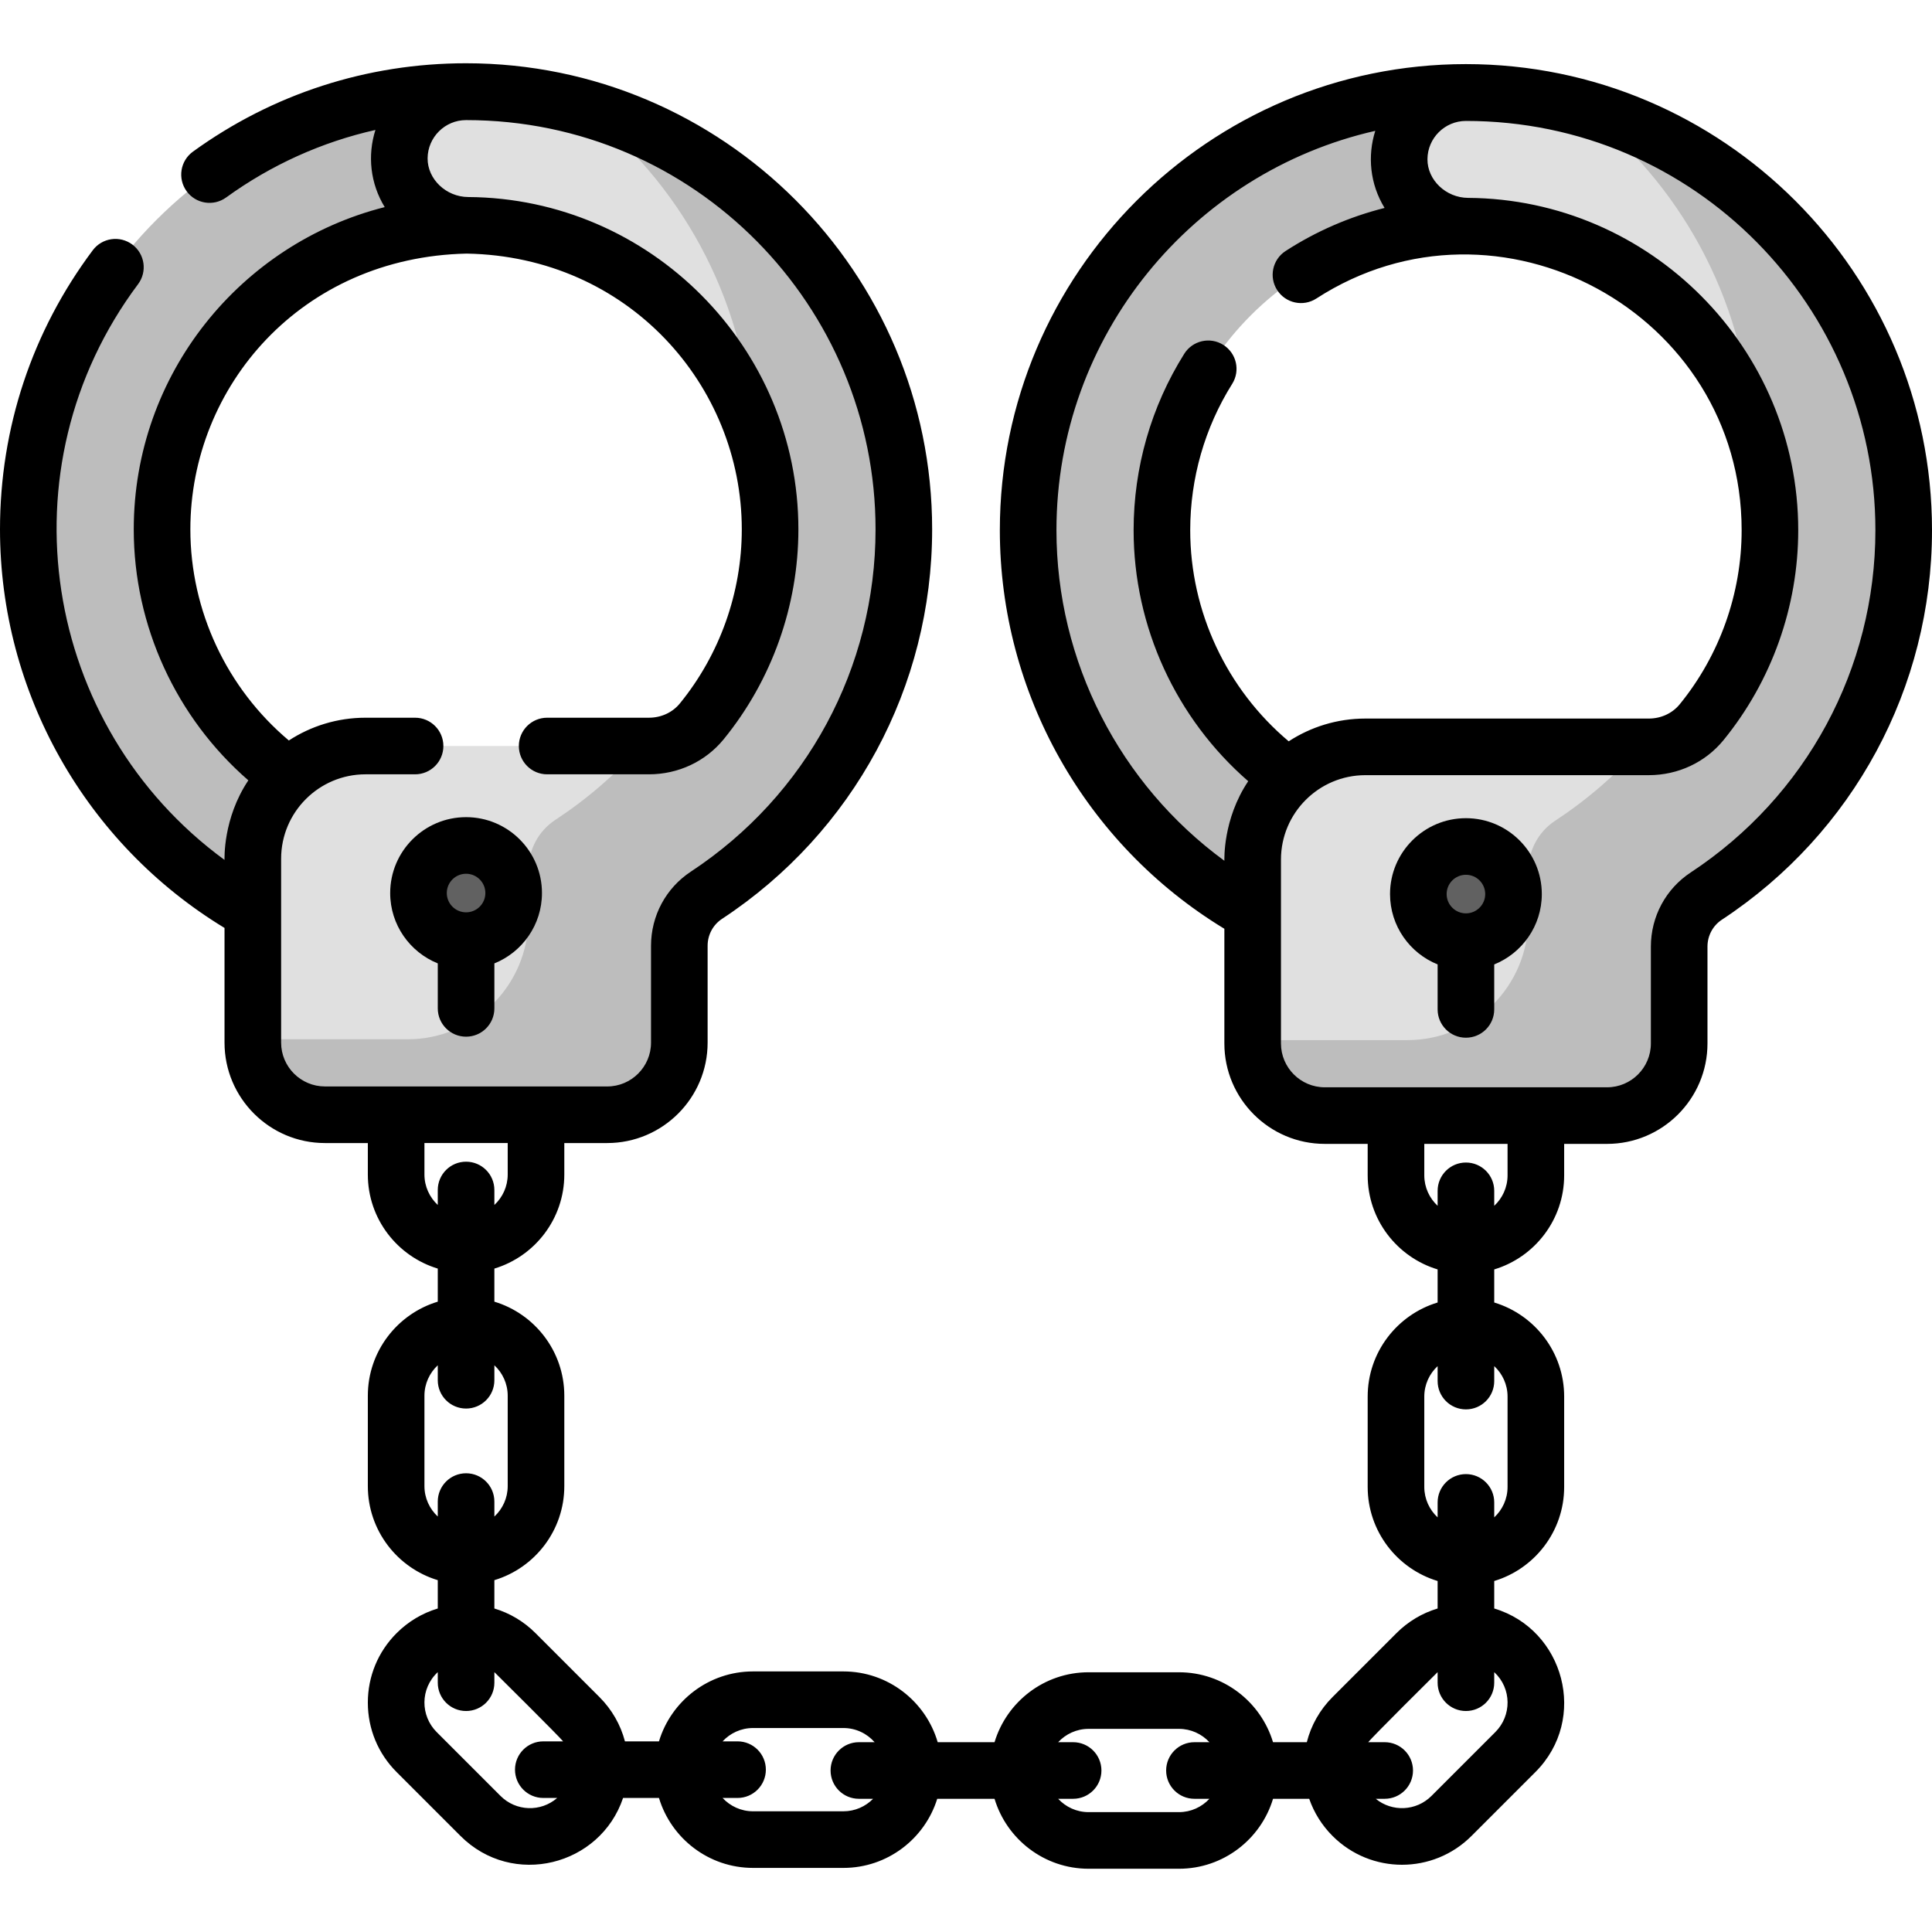 <?xml version="1.0" encoding="iso-8859-1"?>
<!-- Generator: Adobe Illustrator 21.0.0, SVG Export Plug-In . SVG Version: 6.00 Build 0)  -->
<svg xmlns="http://www.w3.org/2000/svg" xmlns:xlink="http://www.w3.org/1999/xlink" version="1.1" id="Capa_1" x="0px" y="0px" viewBox="0 0 512 512" style="enable-background:new 0 0 512 512;" xml:space="preserve" width="512" height="512">
<g>
	<path style="fill:#E0E0E0;" d="M239.53,140.28c0-64.073-51.942-116.015-116.015-116.015v0.061c-9.741,0-17.643,7.872-17.693,17.601   c-0.05,9.815,8.397,17.726,18.212,17.788c44.257,0.279,80.048,36.242,80.048,80.565c0,19.296-6.786,37.005-18.099,50.877   c-3.419,4.193-8.606,6.545-14.017,6.545H96.868c-16.495,0-29.867,13.372-29.867,29.867v48.736c0,10.557,8.558,19.115,19.115,19.115   h74.799c10.557,0,19.115-8.558,19.115-19.115v-25.667c0-5.387,2.689-10.429,7.189-13.391   C218.728,216.506,239.53,180.825,239.53,140.28z"/>
	<path style="fill:#BDBDBD;" d="M67.001,227.569c0-8.629,3.664-16.399,9.516-21.851c-20.329-14.624-33.569-38.482-33.569-65.437   c0-44.496,36.071-80.567,80.567-80.567c-9.772,0-17.694-7.922-17.694-17.694c0-0.016,0.002-0.031,0.002-0.048   c0-0.015-0.002-0.03-0.002-0.045c0.002-0.303,0.033-0.598,0.05-0.897c0.016-0.287,0.018-0.578,0.048-0.861   c0.032-0.311,0.092-0.612,0.14-0.918c0.044-0.278,0.075-0.561,0.131-0.834c0.062-0.301,0.151-0.592,0.228-0.887   c0.07-0.268,0.128-0.542,0.211-0.805c0.091-0.292,0.208-0.572,0.314-0.858c0.095-0.254,0.177-0.515,0.283-0.763   c0.119-0.279,0.261-0.544,0.393-0.815c0.118-0.243,0.225-0.492,0.354-0.728c0.144-0.264,0.31-0.512,0.466-0.767   c0.141-0.229,0.27-0.465,0.42-0.687c0.169-0.249,0.359-0.482,0.54-0.722c0.16-0.212,0.31-0.432,0.478-0.636   c0.192-0.232,0.404-0.446,0.607-0.668c0.178-0.195,0.347-0.398,0.534-0.585c0.215-0.215,0.449-0.41,0.676-0.614   c0.194-0.175,0.379-0.359,0.58-0.525c0.237-0.195,0.491-0.369,0.738-0.552c0.208-0.154,0.408-0.319,0.623-0.464   c0.261-0.176,0.537-0.329,0.808-0.491c0.217-0.13,0.426-0.272,0.649-0.393c0.284-0.154,0.582-0.283,0.874-0.421   c0.224-0.106,0.441-0.225,0.671-0.322c0.3-0.127,0.613-0.227,0.922-0.337c0.235-0.084,0.463-0.182,0.702-0.256   c0.337-0.104,0.685-0.18,1.03-0.265c0.222-0.054,0.438-0.124,0.663-0.17c0.378-0.077,0.767-0.123,1.154-0.176   c0.201-0.027,0.398-0.071,0.601-0.091c0.594-0.06,1.196-0.091,1.806-0.091v-0.061C59.442,24.265,7.5,76.207,7.5,140.28   c0,43.554,24.004,81.494,59.501,101.33V227.569z"/>
	<path style="fill:#E0E0E0;" d="M504.5,140.503c0-64.073-51.942-116.015-116.015-116.015v0.061c-9.741,0-17.643,7.872-17.693,17.601   c-0.05,9.815,8.397,17.726,18.212,17.788c44.257,0.279,80.048,36.242,80.048,80.565c0,19.296-6.786,37.005-18.099,50.877   c-3.419,4.193-8.606,6.545-14.017,6.545h-75.098c-16.495,0-29.867,13.372-29.867,29.867v48.736   c0,10.557,8.558,19.115,19.115,19.115h74.799c10.557,0,19.115-8.558,19.115-19.115v-25.667c0-5.387,2.689-10.429,7.189-13.391   C483.698,216.729,504.5,181.048,504.5,140.503z"/>
	<path style="fill:#BDBDBD;" d="M154.376,28.423c25.628,19.799,42.738,50.081,44.91,84.424c3.101,8.563,4.796,17.8,4.796,27.434   c0,19.296-6.786,37.005-18.099,50.877c-3.419,4.193-8.606,6.545-14.017,6.545h-2.073c-6.703,7.472-14.351,14.078-22.772,19.609   c-4.468,2.935-7.092,7.982-7.092,13.327v12.746c0,17.692-14.343,32.035-32.035,32.035H67.001v0.885   c0,10.557,8.558,19.115,19.115,19.115h74.798c10.557,0,19.115-8.558,19.115-19.115v-25.666c0-5.387,2.689-10.429,7.189-13.391   c31.51-20.741,52.312-56.422,52.312-96.967C239.53,86.894,203.468,41.937,154.376,28.423z"/>
	<path style="fill:#BDBDBD;" d="M419.346,28.646c25.628,19.799,42.738,50.081,44.91,84.424c3.101,8.563,4.796,17.8,4.796,27.434   c0,19.296-6.786,37.005-18.099,50.877c-3.419,4.193-8.606,6.545-14.017,6.545h-2.073c-6.703,7.472-14.351,14.078-22.772,19.609   c-4.468,2.935-7.092,7.982-7.092,13.327v12.746c0,17.692-14.343,32.035-32.035,32.035h-40.993v0.885   c0,10.557,8.558,19.115,19.115,19.115h74.798c10.557,0,19.115-8.558,19.115-19.115v-25.666c0-5.387,2.689-10.429,7.189-13.391   c31.51-20.741,52.312-56.422,52.312-96.967C504.5,87.117,468.438,42.16,419.346,28.646z"/>
	<path style="fill:#BDBDBD;" d="M331.971,227.792c0-8.629,3.664-16.399,9.516-21.851c-20.329-14.624-33.569-38.482-33.569-65.437   c0-44.496,36.071-80.567,80.567-80.567c-9.772,0-17.694-7.922-17.694-17.694c0-0.016,0.002-0.031,0.002-0.048   c0-0.015-0.002-0.03-0.002-0.045c0.002-0.303,0.033-0.598,0.05-0.897c0.016-0.287,0.018-0.578,0.048-0.861   c0.032-0.311,0.092-0.612,0.14-0.918c0.044-0.278,0.075-0.561,0.131-0.834c0.062-0.301,0.151-0.592,0.228-0.887   c0.07-0.268,0.128-0.542,0.211-0.805c0.091-0.292,0.208-0.572,0.314-0.858c0.095-0.254,0.177-0.515,0.283-0.763   c0.118-0.279,0.261-0.544,0.393-0.815c0.118-0.243,0.225-0.492,0.354-0.728c0.144-0.264,0.31-0.512,0.466-0.767   c0.141-0.229,0.27-0.465,0.42-0.687c0.169-0.249,0.359-0.482,0.54-0.722c0.16-0.212,0.31-0.432,0.478-0.636   c0.192-0.232,0.404-0.446,0.607-0.668c0.178-0.195,0.347-0.398,0.534-0.585c0.215-0.215,0.449-0.41,0.676-0.614   c0.194-0.175,0.379-0.359,0.58-0.525c0.237-0.195,0.491-0.369,0.738-0.552c0.208-0.154,0.408-0.319,0.623-0.464   c0.261-0.176,0.537-0.329,0.808-0.491c0.217-0.13,0.426-0.272,0.649-0.393c0.284-0.154,0.582-0.283,0.874-0.421   c0.224-0.106,0.441-0.225,0.671-0.322c0.3-0.127,0.613-0.227,0.922-0.337c0.235-0.084,0.463-0.182,0.702-0.256   c0.337-0.104,0.685-0.18,1.03-0.265c0.222-0.054,0.438-0.124,0.663-0.17c0.378-0.077,0.767-0.123,1.154-0.176   c0.201-0.027,0.398-0.071,0.601-0.091c0.594-0.06,1.196-0.091,1.806-0.091v-0.061c-64.073,0-116.015,51.942-116.015,116.015   c0,43.554,24.004,81.494,59.501,101.33V227.792z"/>
	<circle style="fill:#616161;" cx="388.485" cy="236.937" r="12.611"/>
	<circle style="fill:#616161;" cx="123.515" cy="236.666" r="12.611"/>
	<g>
		<path d="M388.485,16.988c-68.106,0-123.516,55.409-123.516,123.515c0,43.222,22.688,83.29,59.501,105.633v30.391    c0,14.675,11.939,26.614,26.615,26.614h11.365v8.34c0,11.748,7.824,21.699,18.534,24.928v8.766    c-10.71,3.228-18.534,13.18-18.534,24.928v23.949c0,11.748,7.824,21.699,18.534,24.928v7.286    c-4.078,1.22-7.815,3.438-10.909,6.532l-16.934,16.934c-3.361,3.361-5.688,7.479-6.826,11.969h-8.95    c-3.229-10.71-13.18-18.534-24.928-18.534h-23.949c-11.748,0-21.699,7.824-24.927,18.534h-15.061    c-3.157-10.823-13.162-18.757-24.991-18.757h-23.949c-11.749,0-21.7,7.824-24.928,18.534h-9.012    c-1.158-4.403-3.459-8.441-6.763-11.745l-16.935-16.935c-3.094-3.094-6.831-5.312-10.909-6.532v-7.508    c10.71-3.228,18.534-13.18,18.534-24.928v-23.95c0-11.748-7.824-21.699-18.534-24.927v-8.766    c10.71-3.228,18.534-13.18,18.534-24.928v-8.34h11.365c14.676,0,26.615-11.939,26.615-26.615v-25.667    c0-2.891,1.425-5.555,3.813-7.126c34.87-22.954,55.688-61.545,55.688-103.231c0-68.106-55.409-123.515-123.516-123.515    c-26.201,0-51.232,8.1-72.387,23.425c-3.354,2.43-4.104,7.119-1.675,10.474c2.431,3.354,7.119,4.104,10.474,1.674    c11.982-8.68,25.387-14.703,39.568-17.899c-2.144,6.761-1.371,14.184,2.462,20.448c-38.172,9.641-66.509,44.269-66.509,85.394    c0,25.565,11.225,49.882,30.371,66.523c-6.801,10.137-6.291,20.905-6.318,21.081C11.143,192.493,0.177,123.95,36.588,75.313    c2.482-3.316,1.807-8.016-1.509-10.499c-3.317-2.482-8.018-1.806-10.499,1.509C8.5,87.803,0,113.377,0,140.28    c0,43.222,22.688,83.29,59.501,105.634v30.391c0,14.675,11.939,26.615,26.615,26.615h11.365v8.34    c0,11.748,7.824,21.699,18.533,24.928v8.766c-10.709,3.228-18.533,13.179-18.533,24.927v23.95    c0,11.748,7.824,21.699,18.533,24.928v7.509c-4.077,1.22-7.814,3.438-10.907,6.531c-4.918,4.917-7.626,11.455-7.626,18.409    c0,6.954,2.708,13.491,7.625,18.408l16.935,16.935c13.805,13.805,37.006,7.947,43.078-10.072h9.515    c3.228,10.71,13.18,18.534,24.928,18.534h23.949c11.667,0,21.565-7.715,24.864-18.311h15.188    c3.229,10.71,13.179,18.534,24.927,18.534h23.949c11.749,0,21.7-7.824,24.928-18.534h9.588c1.272,3.665,3.363,7.025,6.187,9.849v0    c10.174,10.174,26.642,10.175,36.817,0l16.934-16.935c14.102-14.101,7.623-37.803-10.907-43.349v-7.286    c10.709-3.228,18.533-13.18,18.533-24.928v-23.949c0-11.748-7.824-21.699-18.533-24.928v-8.766    c10.709-3.228,18.533-13.18,18.533-24.928v-8.34h11.365c14.676,0,26.615-11.939,26.615-26.614v-25.667    c0-2.891,1.425-5.556,3.813-7.127C491.182,220.782,512,182.19,512,140.503C512,72.397,456.592,16.988,388.485,16.988z     M279.97,140.503c0-51.582,36.178-94.866,84.491-105.827c-2.095,6.617-1.436,14.052,2.465,20.43    c-9.267,2.332-18.123,6.166-26.234,11.416c-3.478,2.251-4.472,6.894-2.221,10.372c2.235,3.453,6.869,4.487,10.371,2.221    c48.203-31.198,112.71,3.731,112.71,61.389c0,16.775-5.828,33.16-16.41,46.136c-1.963,2.405-4.953,3.785-8.206,3.785h-75.098    c-7.49,0-14.466,2.223-20.32,6.032c-16.432-13.823-26.1-34.351-26.1-55.953c0-13.769,3.847-27.177,11.125-38.776    c2.202-3.509,1.143-8.138-2.366-10.339c-3.509-2.201-8.138-1.142-10.339,2.367c-8.779,13.991-13.42,30.157-13.42,46.749    c0,25.564,11.225,49.882,30.371,66.523c-6.802,10.136-6.292,20.906-6.319,21.081C296.743,207.813,279.97,175.327,279.97,140.503z     M74.501,276.305c0-8.633,0-35.191,0-48.736c0-12.333,10.034-22.367,22.367-22.367H110c4.143,0,7.5-3.358,7.5-7.5    s-3.357-7.5-7.5-7.5H96.868c-7.49,0-14.466,2.223-20.32,6.032c-16.432-13.823-26.1-34.35-26.1-55.954    c0-37.87,29.39-72.137,73.228-73.075c42.864,0.756,72.906,34.95,72.906,73.075c0,16.775-5.828,33.16-16.41,46.137    c-1.962,2.405-4.953,3.785-8.206,3.785H145c-4.143,0-7.5,3.358-7.5,7.5s3.357,7.5,7.5,7.5h26.966    c7.779,0,15.007-3.391,19.83-9.305c12.759-15.646,19.786-35.398,19.786-55.617c0-48.255-39.253-87.761-87.502-88.065    c-5.86-0.037-10.787-4.73-10.759-10.249c0.029-5.591,4.602-10.14,10.193-10.14c60.835,0,108.516,49.503,108.516,108.454    c0,36.625-18.294,70.532-48.936,90.702c-6.616,4.354-10.565,11.702-10.565,19.656v25.667c0,6.404-5.211,11.615-11.615,11.615    H86.116C79.712,287.919,74.501,282.709,74.501,276.305z M112.481,311.259v-8.34h22.067v8.34c0,3.187-1.366,6.054-3.534,8.07v-3.97    c0-4.142-3.357-7.5-7.5-7.5s-7.5,3.358-7.5,7.5v3.969C113.847,317.313,112.481,314.446,112.481,311.259z M112.481,393.83v-23.95    c0-3.186,1.366-6.053,3.533-8.069v3.969c0,4.142,3.357,7.5,7.5,7.5s7.5-3.358,7.5-7.5v-3.969c2.168,2.016,3.534,4.883,3.534,8.069    v23.95c0,3.187-1.366,6.054-3.534,8.07v-3.97c0-4.142-3.357-7.5-7.5-7.5s-7.5,3.358-7.5,7.5v3.969    C113.847,399.883,112.481,397.017,112.481,393.83z M132.648,475.944l-16.936-16.936c-4.309-4.308-4.414-11.491,0.302-15.876v2.803    c0,4.142,3.357,7.5,7.5,7.5s7.5-3.358,7.5-7.5v-2.804c0.207,0.193,17.342,17.199,18.216,18.347h-5.25c-4.143,0-7.5,3.358-7.5,7.5    s3.357,7.5,7.5,7.5h3.682C143.298,480.266,136.751,480.048,132.648,475.944z M223.511,480.012h-23.949    c-3.187,0-6.054-1.366-8.07-3.534h3.969c4.143,0,7.5-3.358,7.5-7.5s-3.357-7.5-7.5-7.5h-3.969c2.016-2.168,4.883-3.534,8.07-3.534    h23.949c3.295,0,6.249,1.459,8.272,3.757h-4.172c-4.143,0-7.5,3.358-7.5,7.5s3.357,7.5,7.5,7.5h3.767    C229.374,478.741,226.589,480.012,223.511,480.012z M312.438,480.235h-23.949c-3.187,0-6.053-1.366-8.069-3.534h3.97    c4.143,0,7.5-3.358,7.5-7.5s-3.357-7.5-7.5-7.5h-3.97c2.016-2.168,4.883-3.534,8.069-3.534h23.949c3.187,0,6.054,1.366,8.07,3.534    h-3.969c-4.143,0-7.5,3.358-7.5,7.5s3.357,7.5,7.5,7.5h3.969C318.492,478.869,315.625,480.235,312.438,480.235z M396.286,459.009    l-16.935,16.935c-4.042,4.044-10.432,4.293-14.763,0.757h2.371c4.143,0,7.5-3.358,7.5-7.5s-3.357-7.5-7.5-7.5h-4.356    c0.879-1.216,18.281-18.476,18.382-18.57v2.804c0,4.142,3.357,7.5,7.5,7.5s7.5-3.358,7.5-7.5v-2.803    C400.693,447.513,400.608,454.689,396.286,459.009z M399.519,370.104v23.949c0,3.187-1.366,6.053-3.533,8.069v-3.969    c0-4.142-3.357-7.5-7.5-7.5s-7.5,3.358-7.5,7.5v3.97c-2.168-2.016-3.534-4.883-3.534-8.07v-23.949c0-3.187,1.366-6.054,3.534-8.07    v3.97c0,4.142,3.357,7.5,7.5,7.5s7.5-3.358,7.5-7.5v-3.969C398.153,364.05,399.519,366.917,399.519,370.104z M399.519,311.482    c0,3.187-1.366,6.053-3.533,8.069v-3.969c0-4.142-3.357-7.5-7.5-7.5s-7.5,3.358-7.5,7.5v3.97c-2.168-2.016-3.534-4.883-3.534-8.07    v-8.34h22.067V311.482z M448.063,231.206c-6.615,4.355-10.564,11.703-10.564,19.656v25.667c0,6.404-5.211,11.614-11.615,11.614    h-74.798c-6.404,0-11.615-5.21-11.615-11.614c0-8.633,0-35.191,0-48.736c0-12.333,10.034-22.367,22.367-22.367h75.098    c7.779,0,15.007-3.391,19.83-9.305c12.759-15.646,19.786-35.398,19.786-55.617c0-48.255-39.253-87.761-87.5-88.065    c-5.861-0.037-10.788-4.73-10.76-10.25c0.028-5.591,4.602-10.14,10.193-10.14C449.315,32.049,497,81.555,497,140.503    C497,177.128,478.706,211.036,448.063,231.206z"/>
		<path d="M388.485,216.826c-11.09,0-20.112,9.022-20.112,20.111c0,8.438,5.229,15.666,12.612,18.647v11.919    c0,4.142,3.357,7.5,7.5,7.5s7.5-3.358,7.5-7.5v-11.919c7.383-2.981,12.611-10.209,12.611-18.647    C408.597,225.848,399.575,216.826,388.485,216.826z M388.485,231.826c2.818,0,5.111,2.293,5.111,5.111    c0,2.819-2.293,5.112-5.111,5.112c-2.819,0-5.112-2.293-5.112-5.112C383.373,234.119,385.666,231.826,388.485,231.826z"/>
		<path d="M116.015,255.312v11.919c0,4.142,3.357,7.5,7.5,7.5s7.5-3.358,7.5-7.5v-11.919c7.383-2.98,12.612-10.209,12.612-18.647    c0-11.089-9.022-20.111-20.112-20.111s-20.111,9.022-20.111,20.111C103.403,245.103,108.632,252.331,116.015,255.312z     M123.515,231.554c2.819,0,5.112,2.293,5.112,5.111c0,2.819-2.293,5.112-5.112,5.112c-2.818,0-5.111-2.293-5.111-5.112    C118.403,233.847,120.696,231.554,123.515,231.554z"/>
	</g>
</g>















</svg>
